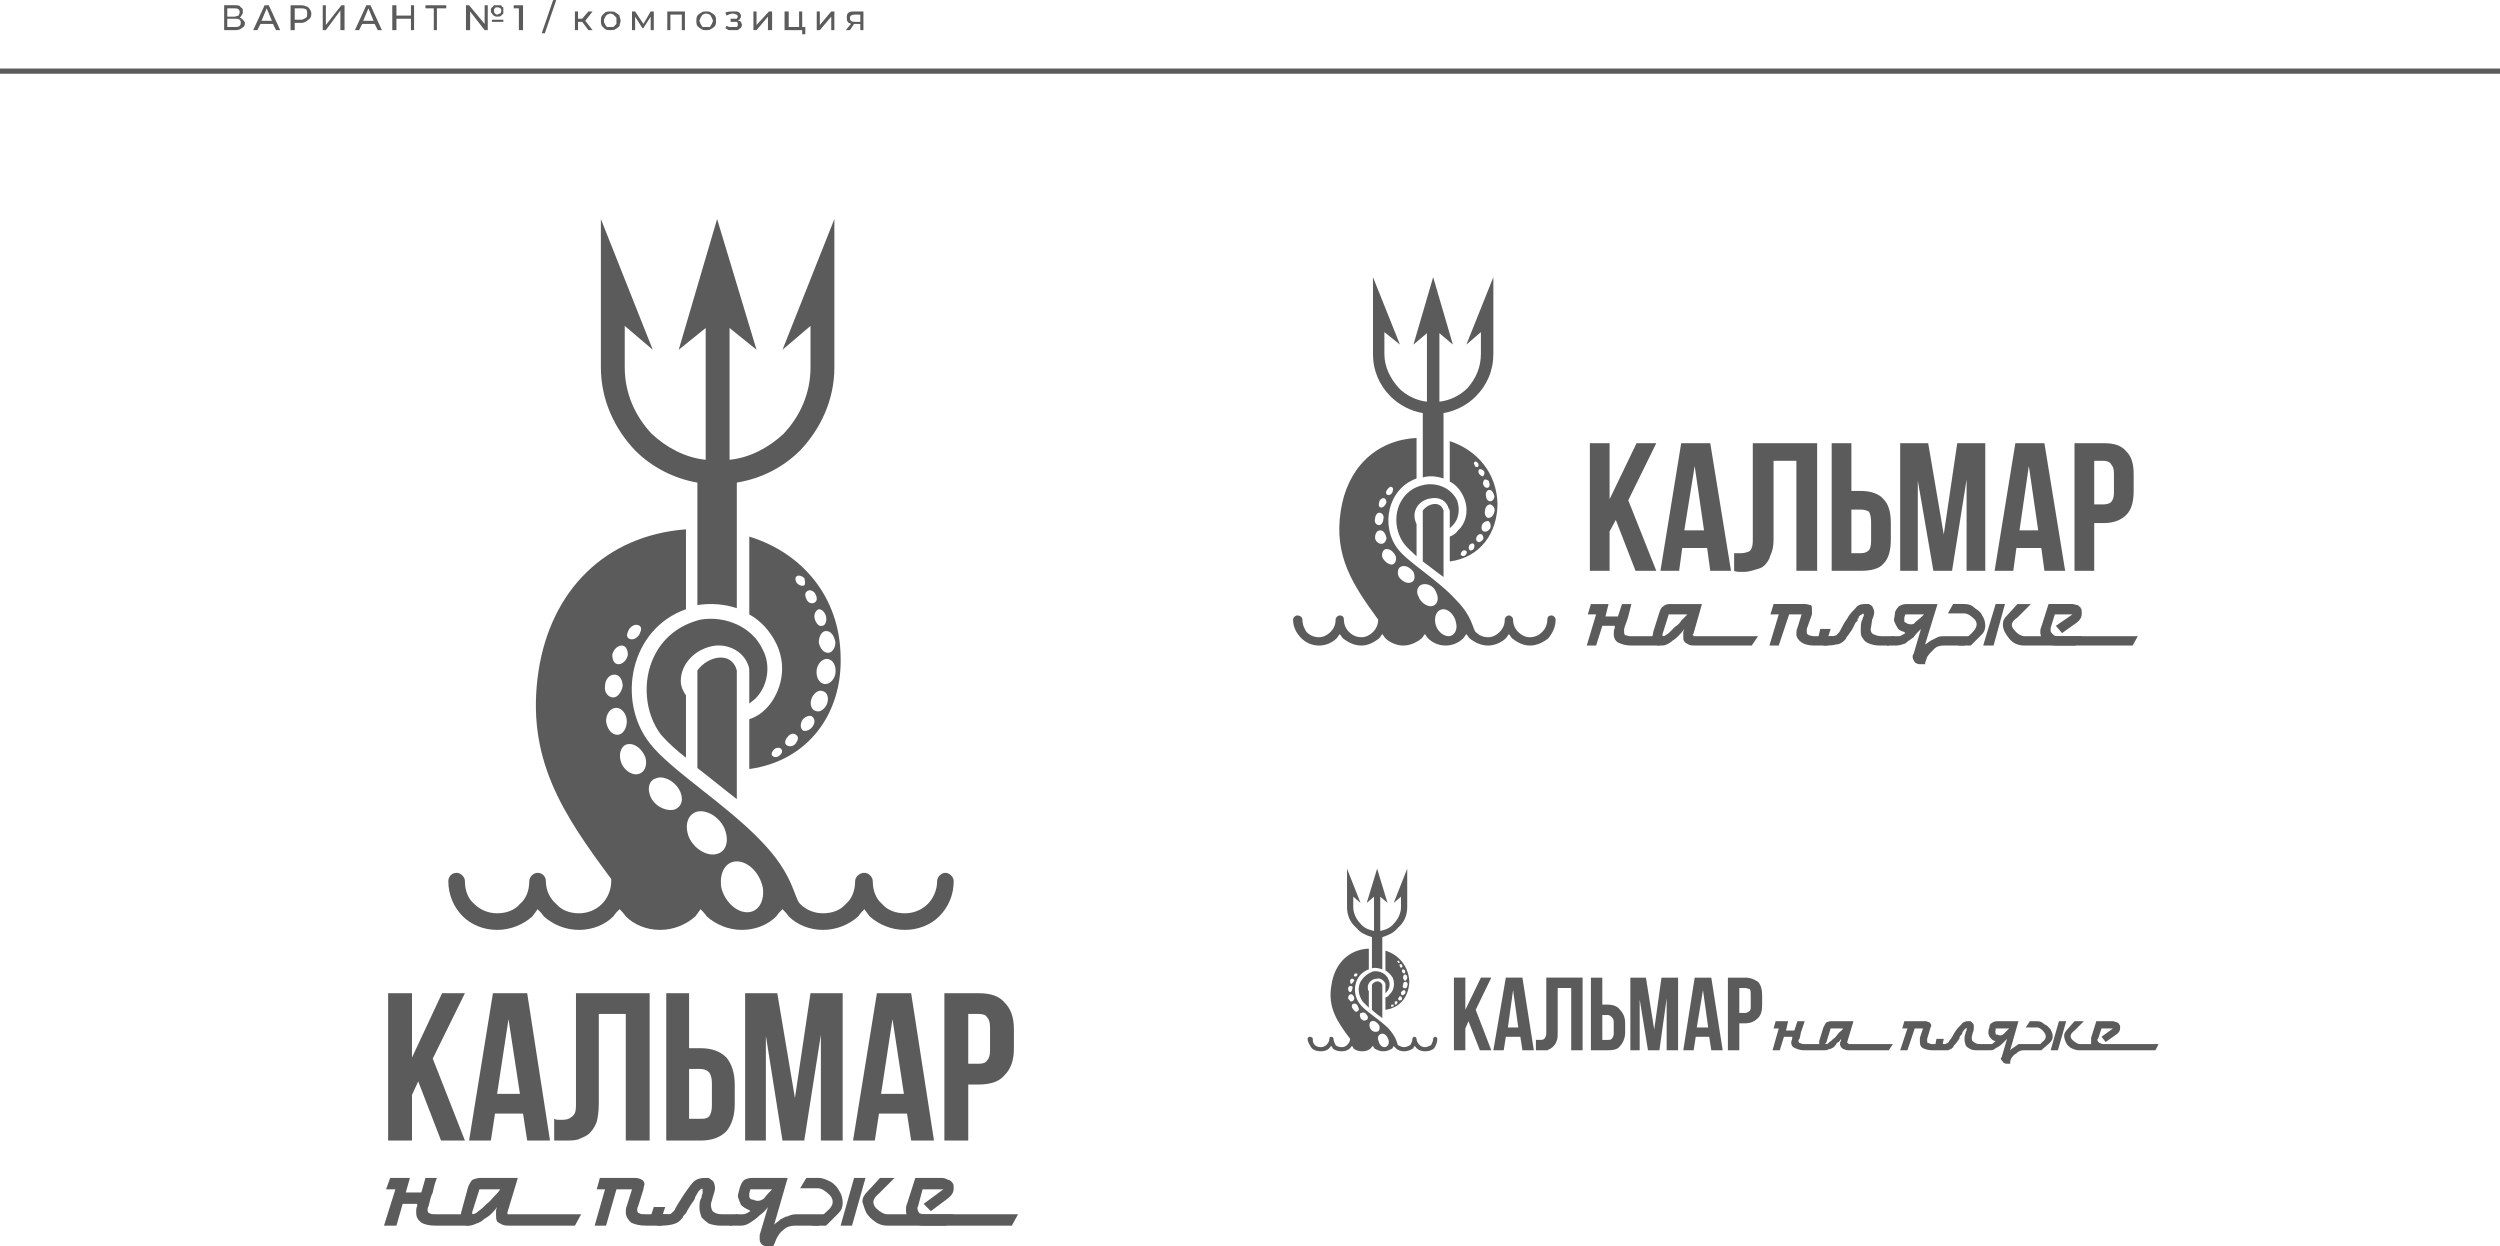 <?xml version="1.0" encoding="UTF-8"?> <!-- Creator: CorelDRAW X8 --> <svg xmlns="http://www.w3.org/2000/svg" xmlns:xlink="http://www.w3.org/1999/xlink" xml:space="preserve" width="301mm" height="150.074mm" style="shape-rendering:geometricPrecision; text-rendering:geometricPrecision; image-rendering:optimizeQuality; fill-rule:evenodd; clip-rule:evenodd" viewBox="0 0 2409 1201"> <defs> <style type="text/css"> <![CDATA[ .fil0 {fill:#5B5B5B} .fil1 {fill:#5B5B5B;fill-rule:nonzero} ]]> </style> </defs> <g id="Слой_x0020_1">  <polygon class="fil0" points="0,66 2409,66 2409,71 0,71 "></polygon> <path class="fil1" d="M231 17c1,0 2,1 3,2 1,1 2,2 2,3 0,3 -1,4 -3,5 -1,1 -3,2 -6,2l-11 0 0 -24 10 0c3,0 5,0 6,2 2,1 2,2 2,4 0,1 0,3 -1,3 0,1 -1,2 -2,3zm-12 -1l7 0c1,0 3,-1 4,-1 0,-1 1,-2 1,-3 0,-2 -1,-3 -1,-3 -1,-1 -3,-1 -4,-1l-7 0 0 8zm8 10c3,0 5,-1 5,-4 0,-1 0,-2 -1,-3 -1,-1 -3,-1 -4,-1l-8 0 0 8 8 0zm36 -3l-12 0 -3 6 -4 0 11 -24 4 0 11 24 -4 0 -3 -6zm-1 -3l-5 -12 -5 12 10 0zm28 -15c3,0 5,1 7,2 2,2 3,4 3,6 0,3 -1,5 -3,6 -2,2 -4,3 -7,3l-6 0 0 7 -4 0 0 -24 10 0zm0 14c2,0 3,-1 5,-2 1,-1 1,-2 1,-4 0,-1 0,-3 -1,-4 -2,-1 -3,-1 -5,-1l-6 0 0 11 6 0zm21 -14l3 0 0 19 15 -19 3 0 0 24 -4 0 0 -19 -14 19 -3 0 0 -24zm50 18l-12 0 -3 6 -4 0 11 -24 4 0 11 24 -4 0 -3 -6zm-1 -3l-5 -12 -5 12 10 0zm39 -15l0 24 -3 0 0 -11 -14 0 0 11 -4 0 0 -24 4 0 0 10 14 0 0 -10 3 0zm31 3l-9 0 0 21 -3 0 0 -21 -8 0 0 -3 20 0 0 3zm49 8c-1,0 -2,0 -3,-1 -1,0 -1,-1 -2,-2 -1,-1 -1,-2 -1,-3 0,-1 0,-2 1,-3 1,0 1,-1 2,-2 1,0 2,0 3,0 2,0 3,0 4,0 0,1 1,2 2,2 0,1 0,2 0,3 0,1 0,2 0,3 -1,1 -2,2 -2,2 -1,1 -2,1 -4,1zm-12 -11l3 0 0 24 -3 0 -14 -18 0 18 -4 0 0 -24 3 0 15 18 0 -18zm12 2c-1,0 -2,0 -2,1 -1,0 -1,1 -1,2 0,1 0,2 1,3 0,0 1,1 2,1 1,0 2,-1 3,-1 1,-1 1,-2 1,-3 0,-1 0,-2 -1,-2 -1,-1 -2,-1 -3,-1zm-5 12l11 0 0 2 -11 0 0 -2zm30 -14l0 24 -4 0 0 -21 -5 0 0 -3 9 0zm29 -5l3 0 -11 32 -3 0 11 -32zm28 21l-4 0 0 8 -3 0 0 -18 3 0 0 7 4 0 6 -7 4 0 -7 9 7 9 -4 0 -6 -8zm27 8c-2,0 -3,0 -5,-1 -1,-1 -2,-2 -3,-3 -1,-2 -1,-3 -1,-5 0,-2 0,-3 1,-5 1,-1 2,-2 3,-3 2,-1 3,-1 5,-1 2,0 4,0 5,1 2,1 3,2 4,3 0,2 1,3 1,5 0,2 -1,3 -1,5 -1,1 -2,2 -4,3 -1,1 -3,1 -5,1zm0 -3c1,0 3,0 3,0 1,-1 2,-2 3,-3 0,-1 0,-2 0,-3 0,-1 0,-2 0,-3 -1,-1 -2,-2 -3,-3 0,0 -2,-1 -3,-1 -1,0 -2,1 -3,1 -1,1 -2,2 -2,3 -1,1 -1,2 -1,3 0,1 0,2 1,3 0,1 1,2 2,3 1,0 2,0 3,0zm42 -15l0 18 -3 0 0 -13 -7 11 -1 0 -7 -11 0 13 -3 0 0 -18 3 0 8 12 7 -12 3 0zm30 0l0 18 -3 0 0 -15 -11 0 0 15 -3 0 0 -18 17 0zm20 18c-1,0 -3,0 -4,-1 -2,-1 -3,-2 -4,-3 -1,-2 -1,-3 -1,-5 0,-2 0,-3 1,-5 1,-1 2,-2 4,-3 1,-1 3,-1 4,-1 2,0 4,0 5,1 2,1 3,2 4,3 1,2 1,3 1,5 0,2 0,3 -1,5 -1,1 -2,2 -4,3 -1,1 -3,1 -5,1zm0 -3c2,0 3,0 4,0 1,-1 1,-2 2,-3 0,-1 1,-2 1,-3 0,-1 -1,-2 -1,-3 -1,-1 -1,-2 -2,-3 -1,0 -2,-1 -4,-1 -1,0 -2,1 -3,1 -1,1 -1,2 -2,3 0,1 -1,2 -1,3 0,1 1,2 1,3 1,1 1,2 2,3 1,0 2,0 3,0zm31 -6c1,0 2,0 3,1 0,1 1,2 1,3 0,1 -1,2 -1,3 -1,0 -2,1 -3,2 -2,0 -3,0 -5,0 -1,0 -3,0 -4,0 -1,-1 -2,-1 -3,-2l1 -2c1,0 2,1 3,1 1,0 2,0 3,0 2,0 3,0 4,0 1,-1 1,-2 1,-3 0,0 0,-1 -1,-2 -1,0 -2,0 -3,0l-3 0 0 -3 3 0c1,0 2,0 3,0 0,-1 1,-1 1,-2 0,-1 -1,-2 -1,-2 -1,0 -2,-1 -4,-1 -2,0 -4,1 -6,2l-1 -3c3,-1 5,-1 7,-1 2,0 3,0 4,0 2,1 3,1 3,2 1,1 1,2 1,2 0,1 0,2 -1,3 0,1 -1,1 -2,2zm15 -9l3 0 0 13 12 -13 3 0 0 18 -4 0 0 -13 -11 13 -3 0 0 -18zm50 15l0 7 -3 0 0 -4 -17 0 0 -18 4 0 0 15 10 0 0 -15 3 0 0 15 3 0zm11 -15l3 0 0 13 11 -13 3 0 0 18 -3 0 0 -13 -11 13 -3 0 0 -18zm45 0l0 18 -3 0 0 -6 -6 0 0 0 -4 6 -4 0 5 -6c-1,-1 -3,-1 -3,-2 -1,-1 -1,-2 -1,-4 0,-2 0,-4 2,-5 1,-1 3,-1 6,-1l8 0zm-13 6c0,2 0,2 1,3 1,1 2,1 4,1l5 0 0 -7 -5 0c-3,0 -5,1 -5,3z"></path> <path class="fil1" d="M644 1170l-6 11 -16 0c-5,0 -10,-1 -14,-3 -3,-3 -5,-6 -5,-10 0,-2 0,-4 1,-6l5 -16 -15 0 -10 35 -11 0 10 -35 -8 0 3 -11 34 0c3,0 5,1 7,2 1,1 2,2 2,4 0,1 -1,3 -1,5l-5 16c-1,2 -1,3 -1,4 0,2 1,3 2,3 1,1 3,1 6,1l22 0z"></path> <path class="fil1" d="M672 1150c0,1 -1,1 -1,1 0,1 0,1 -1,2 0,0 0,1 -1,3 -1,2 -3,4 -4,6 -2,3 -3,5 -4,7 -2,2 -3,3 -3,4 -3,4 -6,6 -11,7 -4,1 -9,1 -14,1l6 -11 4 0c2,0 3,0 4,-1 1,-1 3,-2 4,-5 2,-4 5,-8 8,-13 3,-4 6,-9 9,-12 3,-3 7,-4 11,-4 1,0 2,0 4,0 1,1 3,2 4,3 1,1 2,4 2,7 0,2 -1,5 -2,8l-2 7c0,4 1,7 3,8 3,2 6,2 9,2l14 0 -6 11 -11 0c-4,0 -8,-1 -11,-2 -3,-2 -5,-4 -7,-6 -1,-3 -2,-6 -2,-9 0,-4 0,-7 2,-10 0,-1 0,-2 1,-4 0,-1 0,-3 0,-3 0,-2 0,-2 -2,-1 -2,2 -3,3 -3,4z"></path> <path class="fil1" d="M709 1170c3,0 6,0 7,0 2,0 4,-1 7,-3 -1,-1 -1,-1 -1,-1 -3,-1 -6,-3 -8,-5 -1,-2 -2,-5 -3,-8 0,-2 1,-5 2,-9 1,-3 2,-5 4,-7 2,-1 4,-2 8,-2l34 0 -13 45c2,-2 4,-3 6,-5 2,-1 5,-3 7,-3 2,-1 5,-2 8,-2l28 0 -6 11 -23 0c-4,0 -8,1 -11,4 -3,2 -5,5 -7,9 -1,3 -2,5 -3,7l-5 0c-3,0 -5,-1 -6,-2 -2,-2 -2,-4 -2,-6 0,0 0,-2 0,-3l8 -27c-2,3 -5,6 -8,8 -3,3 -6,5 -9,7 -3,2 -6,3 -9,3l-11 0 6 -11zm27 -15c3,-4 6,-7 8,-9l-21 0 -1 4c0,0 0,1 0,2 0,1 0,2 1,3 0,0 1,1 3,1 4,2 7,1 10,-1z"></path> <path class="fil1" d="M919 1170l-7 11 -57 0c-4,0 -8,-1 -12,-4 -3,-2 -6,-5 -8,-8 -2,-4 -3,-8 -4,-11 0,-4 2,-7 5,-10l12 -13 14 0 -15 15c-6,5 -7,9 -3,14 4,4 8,6 11,6l64 0zm-148 -25l6 -10 12 0c4,0 8,2 12,4 3,2 6,5 8,9 2,3 3,7 3,11 0,4 -1,7 -4,10l-12 12 -14 0 15 -14c6,-5 7,-10 3,-15 -4,-4 -8,-7 -12,-7l-17 0zm63 -10l0 0 -13 46 0 0 -11 0 0 0 13 -46 0 0 11 0z"></path> <path class="fil1" d="M981 1170l-6 11 -84 0c-5,0 -10,-1 -13,-4 -3,-2 -5,-6 -5,-11 0,-2 0,-4 1,-6l8 -25 26 0c2,0 4,1 6,2 2,0 3,2 4,3 1,1 1,3 1,5 0,4 -2,7 -6,10l-16 12 -7 -7 19 -14 -20 0 -4 15c0,1 -1,2 -1,3 0,2 1,4 2,5 2,1 4,1 6,1l89 0z"></path> <polygon class="fil0" points="625,1178 630,1163 641,1163 636,1178 "></polygon> <path class="fil1" d="M458 1170l-6 11 -32 0c-6,0 -11,-1 -14,-3 -4,-3 -5,-6 -5,-10 0,-2 0,-4 1,-6l0 -2 -14 0 -6 21 -12 0 11 -35 -9 0 4 -11 19 0 -4 14 15 0 4 -14 11 0c-2,5 -3,9 -4,14 -2,4 -3,9 -4,13 -1,2 -1,3 -1,4 0,2 1,3 2,3 1,1 3,1 6,1l38 0z"></path> <path class="fil1" d="M560 1170l-6 11 -63 0c-2,0 -5,0 -7,-1 -2,-1 -4,-2 -5,-3 -1,-2 -1,-4 -1,-6 0,-1 0,-3 0,-5l1 -3c-2,3 -4,5 -6,7 -2,2 -4,3 -7,5 -2,2 -4,3 -7,4 -2,1 -5,2 -7,2 -6,0 -8,-3 -8,-8 0,-2 0,-4 1,-7l6 -22c1,-3 3,-6 4,-7 2,-1 5,-2 8,-2l36 0 -10 33c0,0 0,1 0,1 0,0 0,1 0,1 1,0 1,0 2,0l69 0zm-78 -24l-20 0 -7 22c0,1 0,2 0,2 0,0 0,0 0,0 2,0 4,-1 6,-3 3,-2 5,-4 8,-7 3,-2 5,-5 7,-7 2,-2 4,-4 6,-7z"></path> <path class="fil1" d="M403 1042l-6 13 0 44 -23 0 0 -142 23 0 0 62 29 -62 22 0 -31 63 31 79 -23 0 -22 -57zm127 57l-22 0 -4 -26 -27 0 -4 26 -21 0 23 -142 33 0 22 142zm-51 -45l22 0 -11 -72 -11 72zm124 -77l-26 0 0 86c0,8 -1,14 -2,18 -2,5 -4,8 -7,11 -3,3 -7,4 -11,6 -4,1 -8,1 -12,1 -2,0 -4,0 -5,0 -2,0 -4,0 -6,0l0 -21c2,1 3,1 4,1 2,0 3,0 4,0 4,0 7,-1 9,-3 3,-2 4,-5 4,-11l0 -108 71 0 0 142 -23 0 0 -122zm72 101c3,0 6,0 8,-2 2,-2 3,-6 3,-11l0 -21c0,-5 -1,-9 -3,-11 -2,-2 -5,-3 -8,-3l-11 0 0 48 11 0zm-33 21l0 -142 22 0 0 53 11 0c11,0 19,3 25,9 5,6 8,15 8,26l0 19c0,11 -3,20 -8,26 -6,6 -14,9 -25,9l-33 0zm124 -41l15 -101 31 0 0 142 -21 0 0 -102 -16 102 -21 0 -16 -101 0 101 -20 0 0 -142 31 0 17 101zm134 41l-22 0 -4 -26 -27 0 -4 26 -21 0 23 -142 33 0 22 142zm-51 -45l22 0 -11 -72 -11 72zm94 -97c12,0 20,3 25,9 6,6 9,14 9,26l0 18c0,12 -3,20 -9,26 -5,6 -13,9 -25,9l-10 0 0 54 -23 0 0 -142 33 0zm-10 20l0 48 10 0c4,0 7,-1 8,-3 2,-2 3,-5 3,-10l0 -22c0,-5 -1,-8 -3,-10 -1,-2 -4,-3 -8,-3l-10 0z"></path> <path class="fil0" d="M672 646c10,-14 33,-19 38,0l0 17 0 19 0 88c-13,-10 -25,-20 -38,-30l0 -60 0 -34zm38 -181l0 121c-12,-4 -25,-5 -38,-3l0 -118c-23,-4 -44,-15 -60,-31 -20,-21 -33,-49 -33,-80l0 -59 0 -13 0 -71 50 126 -27 -23 0 40c0,25 10,47 26,64 14,13 32,23 52,25l0 -127 -26 21 37 -126 38 126 -26 -21 0 127c20,-2 38,-12 52,-25 16,-17 26,-39 26,-64l0 -40 -27 23 50 -126 0 71 0 13 0 59c0,31 -13,59 -33,80 -16,16 -37,27 -61,31zm12 52c52,16 87,59 88,115 2,54 -30,101 -88,109l0 -48c6,-2 11,-5 16,-10 11,-11 23,-36 10,-63 -6,-12 -15,-22 -26,-28l0 -75zm-212 332c0,-4 4,-8 8,-8 5,0 8,4 8,8 0,9 4,17 10,22 5,6 13,9 22,9 8,0 16,-3 22,-9 5,-5 9,-13 9,-22 0,0 0,-1 0,-2 -46,-62 -83,-116 -70,-201 12,-77 64,-130 142,-136l0 77c-54,19 -67,88 -35,129 20,26 74,59 108,95 31,32 31,54 37,60 6,6 14,9 22,9 9,0 17,-3 22,-9 6,-5 9,-13 9,-22 0,-4 4,-8 9,-8 4,0 8,4 8,8 0,9 3,17 9,22 5,6 13,9 22,9 8,0 16,-3 22,-9 5,-5 9,-13 9,-22 0,-4 4,-8 8,-8 4,0 8,4 8,8 0,13 -5,25 -14,34 -8,8 -20,13 -33,13 -13,0 -25,-5 -34,-13 -2,-3 -4,-5 -5,-7 -2,2 -4,4 -6,7 -9,8 -21,13 -34,13 -13,0 -25,-5 -33,-13 -2,-3 -4,-5 -6,-7 -2,2 -4,4 -6,7 -8,8 -20,13 -33,13 -13,0 -25,-5 -34,-13 -2,-3 -4,-5 -6,-7 -1,2 -3,4 -5,7 -9,8 -21,13 -34,13 -13,0 -25,-5 -33,-13 -2,-3 -4,-5 -6,-7 -2,2 -4,4 -6,7 -8,8 -20,13 -33,13 -13,0 -25,-5 -34,-13 -2,-3 -4,-5 -6,-7 -1,2 -3,4 -5,7 -9,8 -21,13 -34,13 -13,0 -25,-5 -33,-13 -9,-9 -14,-21 -14,-34 0,-4 3,-8 8,-8 4,0 8,4 8,8 0,9 3,17 9,22 6,6 14,9 22,9 9,0 17,-3 22,-9 6,-5 9,-13 9,-22zm288 -214c5,1 8,7 7,14 -1,6 -6,11 -11,10 -5,-1 -8,-7 -7,-14 1,-6 6,-11 11,-10zm-2 -27c5,0 8,5 9,11 0,5 -3,10 -7,10 -5,0 -8,-5 -9,-10 0,-6 3,-11 7,-11zm-7 -21c3,0 6,3 7,7 1,5 -1,9 -4,9 -3,1 -6,-3 -7,-7 -1,-4 1,-8 4,-9zm-10 -18c2,-1 6,1 7,4 2,4 1,7 -2,8 -3,1 -6,-1 -7,-4 -2,-4 -1,-7 2,-8zm-11 -14c2,-1 5,0 7,2 1,3 1,6 0,7 -2,1 -5,0 -7,-2 -2,-3 -2,-6 0,-7zm18 130c4,2 9,-2 11,-7 2,-6 0,-11 -4,-12 -4,-2 -9,2 -11,7 -2,6 0,11 4,12zm-12 19c3,1 7,-1 9,-4 3,-4 2,-8 -1,-10 -3,-1 -7,1 -9,4 -2,4 -2,8 1,10zm-16 14c3,2 7,1 9,-2 2,-3 3,-6 0,-8 -2,-2 -6,-1 -8,2 -3,3 -3,7 -1,8zm-14 10c2,2 5,2 7,0 3,-2 3,-5 2,-6 -1,-2 -5,-2 -7,0 -2,2 -3,4 -2,6zm-131 -126c4,0 6,3 4,7 -1,4 -5,7 -8,7 -4,0 -6,-3 -4,-7 1,-4 5,-7 8,-7zm-14 20c4,0 6,4 6,9 -1,5 -5,9 -9,9 -4,0 -6,-4 -6,-9 1,-5 5,-9 9,-9zm-7 28c5,0 8,5 8,11 -1,6 -5,11 -9,11 -5,0 -9,-5 -8,-11 0,-6 4,-11 9,-11zm2 32c5,0 10,6 10,13 0,7 -4,13 -9,13 -6,0 -10,-6 -11,-13 0,-7 4,-13 10,-13zm11 35c7,-1 14,5 17,13 2,8 -1,15 -8,16 -6,1 -14,-5 -16,-13 -2,-8 1,-15 7,-16zm27 33c7,-3 17,2 22,10 5,8 4,17 -4,20 -7,2 -17,-2 -22,-10 -5,-9 -3,-18 4,-20zm78 80c11,0 22,11 25,25 2,13 -4,24 -15,24 -11,0 -22,-11 -25,-24 -2,-14 4,-25 15,-25zm-38 -48c9,-2 21,5 26,16 5,12 2,23 -8,25 -9,2 -21,-5 -26,-16 -5,-12 -1,-23 8,-25zm-11 -112c-3,-4 -5,-9 -5,-14 0,-17 15,-32 34,-34 14,-1 27,7 31,19 1,2 1,4 1,7l0 30c2,-2 4,-3 6,-5 12,-12 15,-32 7,-47 -10,-22 -36,-33 -60,-29 -20,5 -36,17 -45,36 -11,23 -9,54 7,75 7,8 16,16 24,22l0 -60z"></path> <path class="fil0" d="M1371 492c5,-7 17,-10 20,0l0 9 0 10 0 45c-7,-5 -13,-10 -20,-15l0 -31 0 -18zm20 -94l0 63c-6,-2 -13,-3 -20,-1l0 -62c-12,-2 -23,-8 -31,-16 -11,-11 -17,-25 -17,-41l0 -31 0 -6 0 -37 26 65 -15 -12 0 21c0,13 6,24 14,33 7,7 17,12 27,13l0 -66 -13 11 19 -65 19 65 -13 -11 0 66c10,-1 20,-6 27,-13 8,-9 13,-20 13,-33l0 -21 -14 12 26 -65 0 37 0 6 0 31c0,16 -6,30 -17,41 -8,8 -19,14 -31,16zm6 27c27,9 45,31 46,60 0,28 -16,52 -46,56l0 -24c3,-1 6,-3 8,-6 6,-5 12,-18 5,-33 -3,-6 -7,-11 -13,-14l0 -39zm-110 172c0,-2 2,-4 4,-4 3,0 4,2 4,4 0,5 2,9 5,12 3,3 7,5 12,5 4,0 8,-2 11,-5 3,-3 5,-7 5,-12 0,0 0,0 0,0 -24,-33 -43,-61 -36,-105 6,-40 33,-68 73,-70l0 39c-28,10 -35,46 -18,68 10,13 39,30 56,49 16,16 16,28 19,31 3,3 7,5 12,5 4,0 8,-2 11,-5 3,-3 5,-7 5,-12 0,-2 2,-4 4,-4 2,0 4,2 4,4 0,5 2,9 5,12 3,3 7,5 11,5 5,0 9,-2 12,-5 3,-3 5,-7 5,-12 0,-2 1,-4 4,-4 2,0 4,2 4,4 0,7 -3,13 -7,18 -5,4 -11,7 -18,7 -6,0 -12,-3 -17,-7 -1,-1 -2,-3 -3,-4 -1,1 -2,3 -3,4 -4,4 -11,7 -17,7 -7,0 -13,-3 -18,-7 -1,-1 -2,-3 -3,-4 -1,1 -2,3 -3,4 -4,4 -10,7 -17,7 -7,0 -13,-3 -17,-7 -1,-1 -2,-3 -3,-4 -1,1 -2,3 -3,4 -5,4 -11,7 -18,7 -6,0 -13,-3 -17,-7 -1,-1 -2,-3 -3,-4 -1,1 -2,3 -3,4 -5,4 -11,7 -17,7 -7,0 -13,-3 -18,-7 -1,-1 -2,-3 -3,-4 -1,1 -2,3 -3,4 -4,4 -10,7 -17,7 -7,0 -13,-3 -17,-7 -5,-5 -8,-11 -8,-18 0,-2 2,-4 4,-4 3,0 5,2 5,4 0,5 2,9 4,12 3,3 7,5 12,5 4,0 8,-2 11,-5 3,-3 5,-7 5,-12zm149 -111c3,1 5,4 4,7 -1,4 -3,6 -6,6 -2,0 -4,-4 -3,-7 0,-4 3,-6 5,-6zm-1 -14c3,0 4,3 5,6 0,3 -2,5 -4,5 -2,0 -4,-2 -4,-5 -1,-3 1,-6 3,-6zm-4 -10c2,0 4,1 4,3 1,3 0,5 -2,5 -2,0 -3,-1 -4,-4 0,-2 1,-4 2,-4zm-5 -10c2,0 3,1 4,2 1,2 0,4 -1,5 -1,0 -3,-1 -4,-3 -1,-2 0,-4 1,-4zm-5 -7c1,-1 2,0 3,1 1,1 1,3 0,4 -1,0 -3,0 -3,-2 -1,-1 -1,-2 0,-3zm9 67c2,1 5,-1 6,-3 1,-3 0,-6 -2,-7 -2,0 -5,1 -6,4 -1,3 0,6 2,6zm-6 10c1,1 3,0 5,-2 1,-2 0,-4 -1,-5 -2,-1 -4,0 -5,2 -1,2 -1,4 1,5zm-8 8c1,1 3,0 4,-1 1,-2 1,-4 0,-5 -1,-1 -3,0 -4,1 -1,2 -1,4 0,5zm-8 5c1,1 3,1 4,0 1,-1 2,-3 1,-4 -1,-1 -3,-1 -4,0 -1,1 -2,3 -1,4zm-68 -66c2,0 3,2 2,4 0,2 -2,4 -4,4 -2,0 -3,-2 -2,-4 1,-2 3,-4 4,-4zm-7 11c2,0 3,2 3,4 -1,3 -3,5 -5,5 -2,0 -3,-2 -2,-5 0,-2 2,-4 4,-4zm-4 14c3,0 5,3 4,6 0,3 -2,6 -4,6 -3,0 -5,-3 -4,-6 0,-3 2,-6 4,-6zm1 17c3,0 5,3 6,7 0,3 -2,6 -5,6 -3,0 -6,-3 -6,-6 0,-4 2,-7 5,-7zm6 18c4,0 7,3 9,7 1,4 -1,8 -4,8 -3,0 -7,-3 -9,-7 -1,-4 1,-8 4,-8zm14 17c4,-2 9,1 12,5 2,5 1,9 -2,10 -4,2 -9,-1 -12,-5 -2,-4 -1,-9 2,-10zm41 41c5,0 11,6 12,13 2,7 -2,13 -7,13 -6,0 -12,-6 -13,-13 -1,-7 2,-13 8,-13zm-20 -24c5,-1 11,2 13,8 3,6 1,12 -4,13 -4,1 -11,-3 -13,-9 -3,-5 -1,-11 4,-12zm-6 -58c-1,-2 -2,-5 -2,-8 0,-9 7,-16 17,-17 8,-1 14,3 16,10 1,1 1,2 1,3l0 16c1,-1 2,-2 3,-3 6,-6 7,-16 4,-24 -6,-12 -19,-17 -31,-15 -11,2 -19,8 -24,18 -6,13 -4,28 4,39 3,4 8,8 12,12l0 -31z"></path> <path class="fil1" d="M1767 613l-6 9 -13 0c-5,0 -9,-1 -12,-3 -3,-2 -5,-5 -5,-8 0,-2 0,-4 1,-6l4 -13 -12 0 -10 30 -9 0 9 -30 -8 0 3 -10 30 0c3,0 4,1 6,1 1,1 1,3 1,4 0,1 0,3 0,5l-5 14c0,1 0,2 0,3 0,1 0,2 2,3 1,0 2,1 5,1l19 0z"></path> <path class="fil1" d="M1791 595c0,1 0,1 -1,1 0,1 0,1 0,2 0,0 -1,1 -2,2 -1,2 -2,4 -3,6 -1,2 -3,4 -4,6 -1,1 -2,2 -2,3 -2,3 -6,6 -10,6 -3,1 -8,1 -12,1l5 -9 4 0c1,0 3,-1 4,-1 0,-1 2,-2 3,-4 2,-4 4,-8 7,-12 2,-4 5,-7 8,-10 2,-3 5,-4 9,-4 1,0 2,0 4,0 1,1 2,1 3,2 1,2 2,4 2,6 0,2 -1,5 -2,7l-1 7c-1,3 0,6 2,7 2,1 5,2 8,2l12 0 -5 9 -9 0c-4,0 -8,-1 -10,-2 -3,-1 -5,-3 -6,-5 -2,-2 -2,-5 -2,-8 0,-3 0,-6 1,-9 0,0 1,-1 1,-3 1,-1 1,-2 1,-3 0,-1 -1,-1 -2,0 -2,1 -3,2 -3,3z"></path> <path class="fil1" d="M1823 613c3,0 5,0 7,0 1,0 3,-1 6,-3 -1,-1 -1,-1 -1,-1 -3,-1 -6,-2 -7,-5 -1,-1 -2,-4 -3,-6 0,-2 1,-5 1,-8 1,-3 3,-5 4,-6 2,-1 4,-2 7,-2l30 0 -12 39c2,-1 4,-3 6,-4 2,-1 4,-2 6,-3 2,-1 4,-1 7,-1l24 0 -5 9 -20 0c-4,0 -7,1 -9,3 -3,3 -5,5 -7,8 -1,3 -2,5 -2,7l-5 0c-2,0 -4,-1 -5,-2 -1,-2 -2,-3 -2,-5 0,-1 0,-2 1,-3l7 -24c-3,3 -5,5 -7,8 -3,2 -6,4 -8,6 -3,1 -6,2 -9,2l-9 0 5 -9zm23 -14c4,-3 6,-5 8,-7l-18 0 -1 3c0,0 0,1 0,2 0,1 0,2 0,2 1,1 2,1 3,2 4,1 6,1 8,-2z"></path> <path class="fil1" d="M2006 613l-6 9 -50 0c-3,0 -7,-1 -10,-3 -3,-2 -5,-5 -7,-8 -2,-3 -3,-6 -3,-9 0,-4 1,-6 4,-9l10 -11 13 0 -13 13c-6,4 -7,8 -3,12 3,4 7,6 10,6l55 0zm-129 -22l5 -9 11 0c4,0 7,1 10,4 3,2 6,4 7,7 2,3 3,6 3,10 0,3 -1,6 -3,8l-11 11 -12 0 13 -12c5,-5 6,-9 3,-13 -4,-4 -7,-6 -11,-6l-15 0zm55 -9l0 0 -11 40 -1 0 -9 0 0 0 12 -40 0 0 9 0z"></path> <path class="fil1" d="M2060 613l-5 9 -73 0c-5,0 -9,-1 -11,-3 -3,-3 -5,-6 -5,-10 0,-1 0,-3 1,-5l7 -22 23 0c2,0 3,1 5,1 1,1 3,2 3,3 1,1 1,3 1,5 0,3 -1,6 -5,9l-14 10 -6 -7 16 -11 -17 0 -4 13c0,1 0,2 0,3 0,1 1,2 2,3 1,1 2,2 4,2l78 0z"></path> <polygon class="fil0" points="1751,619 1754,606 1764,606 1760,619 "></polygon> <path class="fil1" d="M1605 613l-6 9 -27 0c-5,0 -9,-1 -13,-3 -3,-2 -4,-5 -4,-8 0,-2 0,-4 1,-6l0 -2 -12 0 -6 19 -9 0 9 -30 -8 0 3 -10 17 0 -3 12 12 0 4 -12 9 0c-1,4 -2,8 -3,12 -1,4 -3,8 -4,12 0,1 0,2 0,3 0,1 0,2 1,3 1,0 3,1 5,1l34 0z"></path> <path class="fil1" d="M1694 613l-6 9 -54 0c-3,0 -5,0 -7,-1 -1,-1 -3,-1 -4,-3 -1,-1 -1,-3 -1,-5 0,-1 0,-2 0,-4l1 -3c-2,3 -4,5 -6,7 -1,1 -3,3 -5,4 -2,2 -4,3 -6,4 -2,1 -4,1 -6,1 -5,0 -8,-2 -8,-7 0,-2 1,-4 1,-6l6 -19c1,-3 2,-5 4,-6 1,-1 3,-2 6,-2l31 0 -8 28c0,1 -1,1 -1,1 0,1 1,1 1,2 0,0 1,0 2,0l60 0zm-68 -21l-18 0 -6 19c0,1 0,1 0,1 0,1 0,1 1,1 1,0 2,-1 5,-3 2,-2 4,-4 6,-6 3,-2 5,-4 6,-6 2,-2 4,-4 6,-6z"></path> <path class="fil1" d="M1557 501l-6 11 0 38 -19 0 0 -123 19 0 0 54 26 -54 19 0 -27 55 27 68 -20 0 -19 -49zm111 49l-20 0 -3 -22 -24 0 -3 22 -18 0 20 -123 28 0 20 123zm-45 -39l19 0 -9 -62 -10 62zm108 -67l-22 0 0 76c0,6 -1,11 -3,15 -1,4 -3,7 -6,10 -2,2 -5,3 -9,4 -3,1 -7,2 -10,2 -2,0 -4,0 -5,0 -1,0 -3,0 -5,-1l0 -17c1,0 3,0 4,0 1,0 2,0 3,0 3,0 6,-1 8,-2 2,-2 3,-5 3,-10l0 -94 62 0 0 123 -20 0 0 -106zm62 89c4,0 6,-1 8,-3 1,-1 2,-4 2,-9l0 -18c0,-5 -1,-8 -2,-10 -2,-1 -4,-2 -8,-2l-9 0 0 42 9 0zm-28 17l0 -123 19 0 0 46 9 0c10,0 18,3 22,8 5,5 7,13 7,23l0 16c0,10 -2,18 -7,23 -4,5 -12,7 -22,7l-28 0zm108 -35l13 -88 27 0 0 123 -18 0 0 -88 -14 88 -18 0 -15 -87 0 87 -17 0 0 -123 27 0 15 88zm117 35l-20 0 -3 -22 -24 0 -3 22 -18 0 20 -123 28 0 20 123zm-44 -39l18 0 -9 -62 -9 62zm81 -84c10,0 17,2 22,8 5,5 7,12 7,22l0 16c0,10 -2,18 -7,23 -5,5 -12,8 -22,8l-9 0 0 46 -19 0 0 -123 28 0zm-9 17l0 42 9 0c3,0 6,-1 7,-2 2,-2 3,-5 3,-9l0 -19c0,-4 -1,-7 -3,-9 -1,-2 -4,-3 -7,-3l-9 0z"></path> <path class="fil0" d="M1322 949c2,-4 8,-5 10,0l0 4 0 5 0 23c-4,-3 -7,-5 -10,-8l0 -15 0 -9zm10 -46l0 31c-3,-1 -7,-2 -10,-1l0 -30c-6,-2 -11,-4 -15,-9 -6,-5 -9,-12 -9,-20l0 -15 0 -3 0 -19 13 33 -7 -6 0 10c0,6 3,12 7,16 3,4 8,6 13,7l0 -33 -7 6 10 -33 10 33 -7 -6 0 33c5,-1 10,-3 13,-7 4,-4 7,-10 7,-16l0 -10 -7 6 13 -33 0 19 0 3 0 15c0,8 -3,15 -9,20 -4,5 -9,7 -15,9zm3 13c13,4 22,15 23,29 0,14 -8,26 -23,28l0 -12c1,0 3,-1 4,-3 3,-2 6,-9 3,-16 -2,-3 -4,-5 -7,-7l0 -19zm-54 85c0,-1 0,-2 2,-2 1,0 2,1 2,2 0,2 1,4 2,6 1,1 3,2 6,2 2,0 4,-1 5,-2 2,-2 3,-4 3,-6 0,0 0,0 0,0 -12,-16 -22,-30 -18,-52 3,-20 16,-34 36,-35l0 20c-14,5 -17,22 -9,33 5,7 19,15 28,24 8,9 8,14 9,16 2,1 4,2 6,2 2,0 4,-1 6,-2 1,-2 2,-4 2,-6 0,-1 1,-2 2,-2 1,0 2,1 2,2 0,2 1,4 3,6 1,1 3,2 5,2 2,0 4,-1 6,-2 1,-2 2,-4 2,-6 0,-1 1,-2 2,-2 1,0 2,1 2,2 0,3 -1,6 -3,9 -2,2 -5,3 -9,3 -3,0 -6,-1 -8,-3 -1,-1 -1,-2 -2,-2 0,0 -1,1 -1,2 -3,2 -6,3 -9,3 -3,0 -6,-1 -8,-3 -1,-1 -2,-2 -2,-2 0,0 -1,1 -1,2 -3,2 -6,3 -9,3 -3,0 -6,-1 -9,-3 0,-1 -1,-2 -1,-2 -1,0 -1,1 -2,2 -2,2 -5,3 -8,3 -4,0 -7,-1 -9,-3 0,-1 -1,-2 -1,-2 -1,0 -1,1 -2,2 -2,2 -5,3 -8,3 -4,0 -7,-1 -9,-3 0,-1 -1,-2 -1,-2 -1,0 -1,1 -2,2 -2,2 -5,3 -8,3 -4,0 -7,-1 -9,-3 -2,-3 -4,-6 -4,-9 0,-1 1,-2 2,-2 2,0 3,1 3,2 0,2 0,4 2,6 1,1 3,2 6,2 2,0 4,-1 5,-2 2,-2 3,-4 3,-6zm73 -55c2,0 3,2 2,4 0,1 -1,3 -3,2 -1,0 -2,-1 -1,-3 0,-2 1,-3 2,-3zm0 -7c1,0 2,1 2,3 0,1 -1,3 -2,3 -1,0 -2,-2 -2,-3 0,-2 1,-3 2,-3zm-2 -5c1,0 2,1 2,2 0,1 0,2 -1,2 -1,0 -2,-1 -2,-2 0,-1 0,-2 1,-2zm-3 -5c1,0 2,0 2,1 1,1 0,2 0,2 -1,1 -2,0 -2,-1 -1,-1 0,-2 0,-2zm-2 -3c0,-1 1,0 1,0 1,1 1,2 0,2 0,0 -1,0 -1,-1 -1,0 -1,-1 0,-1zm4 33c1,0 3,-1 3,-2 1,-1 0,-3 -1,-3 -1,0 -2,1 -3,2 0,1 0,3 1,3zm-3 5c1,0 2,0 3,-1 0,-1 0,-2 -1,-3 -1,0 -2,0 -2,1 -1,1 -1,2 0,3zm-4 4c1,0 2,0 2,-1 1,-1 1,-2 0,-2 0,-1 -1,0 -2,0 0,1 0,2 0,3zm-3 2c0,0 1,0 1,0 1,0 1,-1 1,-2 -1,0 -1,0 -2,0 -1,1 -1,2 0,2zm-34 -32c1,0 1,0 1,1 0,1 -1,2 -2,2 -1,0 -2,-1 -1,-2 0,-1 1,-1 2,-1zm-4 5c1,0 2,1 2,2 -1,1 -2,3 -3,3 -1,0 -1,-2 -1,-3 0,-1 1,-2 2,-2zm-2 7c2,0 3,1 2,3 0,1 -1,3 -2,3 -1,0 -2,-2 -2,-3 0,-2 1,-3 2,-3zm1 8c1,0 3,2 3,4 0,1 -1,3 -3,3 -1,0 -2,-2 -3,-3 0,-2 1,-4 3,-4zm3 9c2,0 3,1 4,4 1,2 0,3 -2,4 -1,0 -3,-2 -4,-4 -1,-2 0,-4 2,-4zm7 9c2,-1 4,0 5,2 2,2 1,5 -1,5 -1,1 -4,0 -5,-2 -1,-3 -1,-5 1,-5zm20 20c3,0 5,3 6,6 1,4 -1,7 -4,7 -3,0 -5,-3 -6,-7 -1,-3 1,-6 4,-6zm-10 -12c2,-1 5,1 7,4 1,3 0,6 -2,6 -3,1 -6,-1 -7,-4 -1,-3 0,-6 2,-6zm-3 -29c-1,-1 -1,-2 -1,-4 0,-4 4,-8 9,-8 3,-1 7,2 8,5 0,0 0,1 0,1l0 8c0,0 1,-1 1,-1 3,-3 4,-8 2,-12 -2,-6 -9,-9 -15,-8 -5,2 -9,5 -12,10 -3,6 -2,13 2,19 2,2 4,4 6,6l0 -16z"></path> <path class="fil1" d="M2039 1012l-14 0 -22 0c-2,0 -5,-1 -7,-2 -2,-1 -4,-3 -5,-5 -1,-2 -2,-5 -2,-7 0,-2 1,-4 3,-6l7 -8 9 0 -9 9c-4,3 -5,6 -2,9 2,2 5,4 7,4l11 0c0,-1 0,-2 0,-3 0,-1 0,-2 0,-3l5 -16 16 0c1,0 3,1 4,1 1,1 2,1 2,2 1,1 1,2 1,3 0,3 -1,5 -4,7l-10 7 -4 -5 11 -8 -11 0 -3 9c0,1 -1,1 -1,2 0,1 1,2 2,3 1,0 2,1 3,1l0 0 16 0 38 0 -3 6 -38 0zm-215 -6l-4 6 -38 0c-2,0 -3,0 -5,-1 -1,0 -2,-1 -3,-2 0,0 -1,-2 -1,-3 0,-1 0,-2 1,-3l0 -2c-1,2 -2,3 -4,4 -1,2 -2,3 -3,4 -2,1 -3,2 -5,2 -1,1 -3,1 -4,1l0 0 0 0 -20 0c-3,0 -6,-1 -8,-2 -3,-1 -4,-3 -4,-6 0,-1 1,-2 1,-4l0 -1 -8 0 -4 13 -7 0 6 -21 -5 0 2 -7 12 0 -2 9 8 0 3 -9 7 0c-1,3 -2,6 -3,9 -1,2 -1,5 -2,8 -1,1 -1,1 -1,2 0,1 1,2 1,2 1,0 2,1 4,1l15 0c0,-1 0,-2 0,-3l4 -13c1,-2 2,-4 3,-5 1,0 2,-1 4,-1l22 0 -6 20c0,0 0,1 0,1 0,0 0,0 1,0 0,1 0,1 1,1l42 0zm-48 -15l-12 0 -4 13c0,1 -1,1 -1,1 0,1 0,1 1,1l0 0c1,0 2,-1 3,-2 2,-1 3,-3 5,-4 2,-2 3,-4 4,-5 1,-1 3,-2 4,-4zm89 15l1 -5 7 0 -1 5 0 0 2 0c1,0 2,-1 3,-1 1,-1 1,-2 2,-3 2,-2 3,-5 5,-8 2,-3 4,-5 6,-7 1,-2 4,-3 6,-3 1,0 2,0 3,0 1,1 1,1 2,2 1,1 1,2 1,4 0,1 0,3 -1,5l-1 4c0,3 0,4 2,5 1,1 3,2 5,2l9 0 0 0c1,0 2,0 3,0 1,0 2,-1 4,-3 0,0 -1,0 0,0 -3,0 -4,-2 -5,-3 -1,-1 -2,-3 -2,-5 0,-1 0,-3 1,-5 0,-2 1,-4 2,-4 1,-1 3,-2 5,-2l21 0 -8 28c1,-1 2,-2 4,-3 1,-1 3,-2 4,-3 1,0 3,0 5,0l16 0 2 -2c4,-3 4,-6 2,-9 -2,-3 -5,-5 -7,-5l-11 0 4 -6 7 0c3,0 5,1 7,3 3,1 4,3 6,5 1,2 2,4 2,7 0,2 -1,4 -3,6l-8 7 -4 0 -4 0 -9 0c-3,0 -5,1 -7,3 -2,1 -4,3 -5,5 -1,2 -1,3 -1,5l-3 0c-2,0 -4,-1 -4,-2 -1,-1 -2,-2 -2,-3 0,-1 1,-1 1,-2l5 -17c-2,2 -4,4 -5,5 -2,2 -4,3 -6,4 -2,2 -4,2 -6,2l-5 0 -1 0 -5 0c-3,0 -5,0 -7,-1 -2,-1 -4,-2 -5,-4 0,-1 -1,-3 -1,-5 0,-2 0,-5 1,-6 0,-1 0,-2 1,-3 0,-1 0,-1 0,-2 0,-1 0,-1 -1,0 -1,1 -2,2 -2,2 0,1 0,1 -1,1 0,0 0,1 0,1 0,0 0,1 -1,2 -1,1 -2,2 -2,4 -1,1 -2,3 -3,4 -1,1 -1,2 -2,2 -1,3 -3,4 -6,5 -2,0 -4,0 -6,0l0 0 -9 0c-4,0 -7,-1 -9,-2 -2,-1 -3,-3 -3,-6 0,-1 0,-2 0,-4l3 -9 -8 0 -7 21 -7 0 7 -21 -5 0 2 -7 21 0c1,0 2,1 3,1 1,1 2,2 2,3 0,1 -1,2 -1,3l-3 10c0,1 0,1 0,2 0,1 0,2 1,2 1,0 2,1 3,1l4 0zm126 -22l0 0 -8 28 0 0 -7 0 0 0 8 -28 0 0 7 0zm-60 12c2,-2 4,-4 5,-5l-13 0 0 2c0,1 -1,1 0,2 0,0 0,1 0,1 0,1 1,1 2,1 2,1 4,1 6,-1z"></path> <path class="fil1" d="M1415 984l-3 7 0 21 -11 0 0 -70 11 0 0 31 15 -31 10 0 -15 31 15 39 -11 0 -11 -28zm63 28l-11 0 -2 -13 -14 0 -2 13 -10 0 12 -70 16 0 11 70zm-25 -22l10 0 -5 -36 -5 36zm61 -38l-13 0 0 43c0,3 0,6 -1,8 -1,3 -2,4 -4,6 -1,1 -3,2 -5,3 -2,0 -4,0 -6,0 -1,0 -2,0 -3,0 0,0 -1,0 -2,0l0 -10c0,0 1,0 2,0 0,0 1,0 2,0 1,0 3,0 4,-1 1,-1 2,-3 2,-5l0 -54 35 0 0 70 -11 0 0 -60zm35 50c2,0 3,0 4,-1 1,-1 2,-3 2,-5l0 -11c0,-3 -1,-4 -2,-5 -1,-1 -2,-2 -4,-2l-5 0 0 24 5 0zm-16 10l0 -70 11 0 0 26 5 0c6,0 10,2 12,5 3,3 5,7 5,13l0 9c0,5 -2,10 -5,13 -2,3 -6,4 -12,4l-16 0zm61 -20l7 -50 16 0 0 70 -11 0 0 -50 -7 50 -11 0 -8 -49 0 49 -9 0 0 -70 15 0 8 50zm66 20l-11 0 -2 -13 -13 0 -2 13 -10 0 11 -70 16 0 11 70zm-25 -22l11 0 -5 -36 -6 36zm47 -48c5,0 9,2 12,4 3,3 4,8 4,13l0 9c0,6 -1,10 -4,13 -3,3 -7,5 -12,5l-6 0 0 26 -11 0 0 -70 17 0zm-6 10l0 24 6 0c1,0 3,-1 4,-2 1,-1 1,-2 1,-5l0 -10c0,-3 0,-5 -1,-6 -1,0 -3,-1 -4,-1l-6 0z"></path> </g> </svg> 
